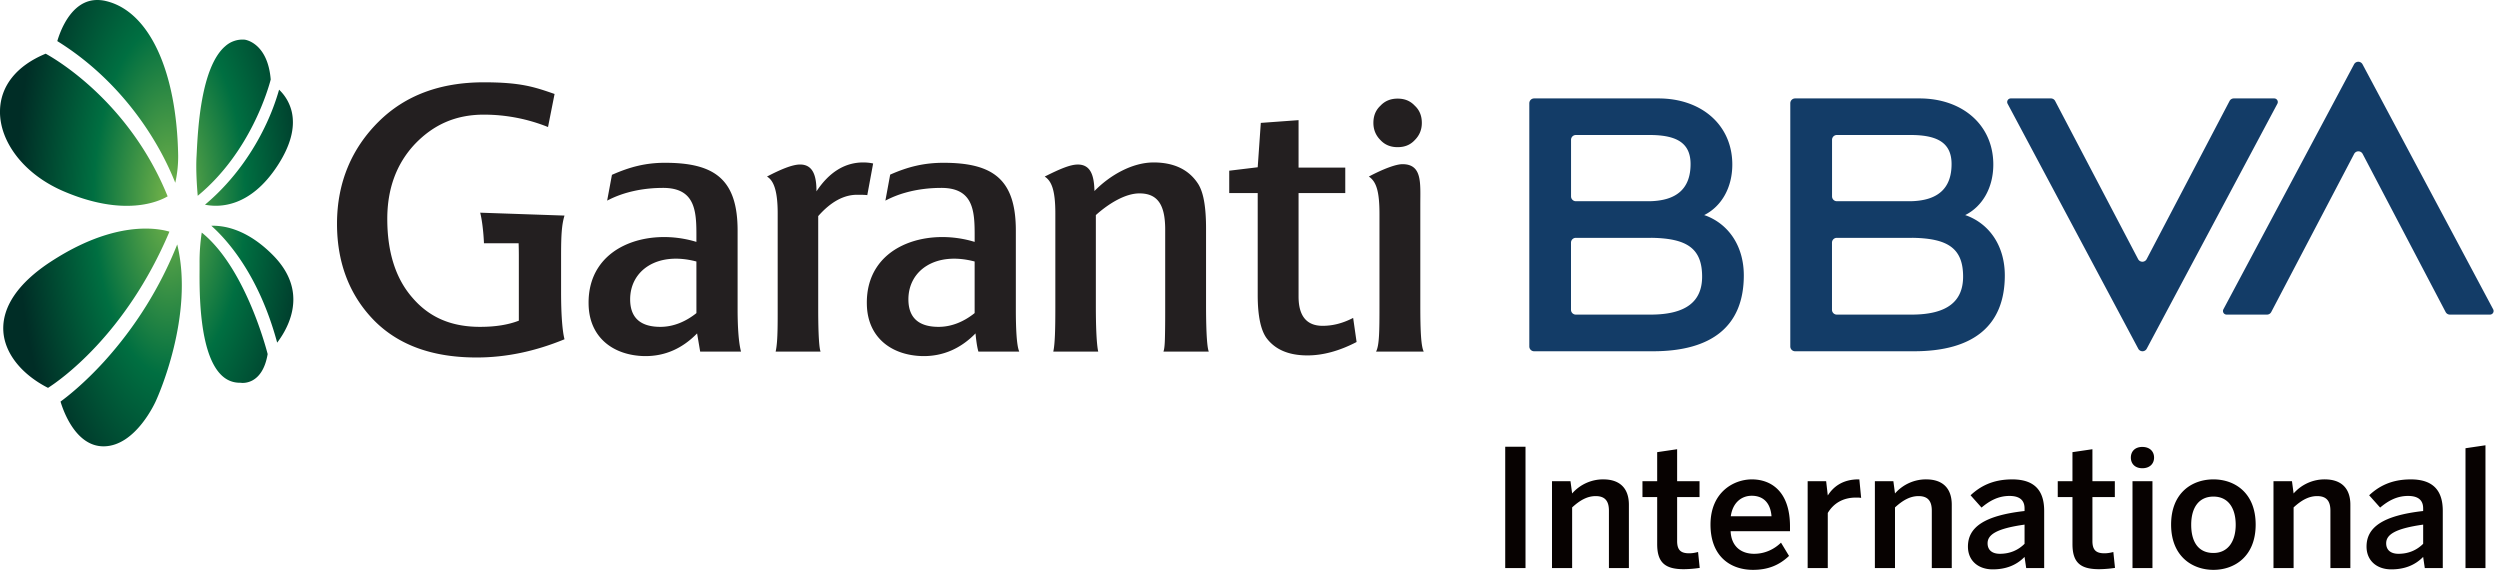 <svg xmlns="http://www.w3.org/2000/svg" viewBox="0 0 170 40"><defs><radialGradient id="a" cx="57.118%" cy="44.7%" r="121.41%" fx="57.118%" fy="44.7%" gradientTransform="matrix(0 .657 -.425 0 .761 .072)"><stop offset="0%" stop-color="#75B449"/><stop offset="49.429%" stop-color="#006F41"/><stop offset="100%" stop-color="#002D26"/></radialGradient></defs><g fill="none" fill-rule="evenodd"><path fill="#133C67" d="M130.52 6.693c2.941 0 5.025 1.818 5.025 4.495 0 1.572-.736 2.849-1.912 3.438l.144.05c1.569.613 2.55 2.111 2.55 4.052 0 3.414-2.134 5.158-6.178 5.158h-8.082a.327.327 0 0 1-.327-.328V7.021c0-.181.147-.328.327-.328Zm-17.748 0c2.941 0 5.025 1.818 5.025 4.495 0 1.572-.735 2.849-1.912 3.438l.145.05c1.568.613 2.549 2.111 2.549 4.052 0 3.414-2.133 5.158-6.178 5.158h-8.081a.327.327 0 0 1-.327-.328V7.021c0-.181.146-.328.327-.328Zm26.69 0c.12 0 .232.067.288.175l5.643 10.755a.327.327 0 0 0 .579-.001l5.638-10.754a.327.327 0 0 1 .289-.175h2.746c.186 0 .304.198.216.362l-8.884 16.658a.326.326 0 0 1-.575 0l-8.884-16.658a.245.245 0 0 1 .216-.362Zm-9.429 9.48h-5.13a.327.327 0 0 0-.328.326v4.567c0 .181.147.327.327.327h5.084c2.447 0 3.505-.917 3.505-2.584 0-1.923-1.035-2.604-3.458-2.637Zm-17.748 0h-5.13a.327.327 0 0 0-.327.326v4.567c0 .181.147.327.327.327h5.084c2.446 0 3.505-.917 3.505-2.584 0-1.923-1.036-2.604-3.459-2.637Zm47.791-11.8a.326.326 0 0 1 .576 0l8.883 16.659a.245.245 0 0 1-.216.361h-2.727a.327.327 0 0 1-.289-.174l-5.643-10.754a.326.326 0 0 0-.578 0l-5.638 10.753a.326.326 0 0 1-.29.175h-2.746a.245.245 0 0 1-.216-.361ZM129.918 9.18h-5.013a.327.327 0 0 0-.326.327v3.849c0 .18.146.327.326.327h5.013c1.851-.034 2.789-.865 2.789-2.528 0-1.46-.985-1.975-2.789-1.975Zm-17.747 0h-5.013a.327.327 0 0 0-.327.327v3.849c0 .18.147.327.327.327h5.013c1.851-.034 2.788-.865 2.788-2.528 0-1.46-.984-1.975-2.788-1.975Z"/><path fill="#231F20" d="M32.9 5.597c2.542 0 3.457.325 4.811.793l-.446 2.248a11.681 11.681 0 0 0-4.365-.842c-1.914 0-3.414.678-4.675 1.987-1.26 1.334-1.89 3.041-1.89 5.1 0 2.244.56 4.046 1.704 5.355 1.12 1.31 2.596 1.988 4.604 1.988 1.051 0 1.914-.14 2.638-.42v-4.42c0-.305-.005-.584-.015-.843H32.91c-.033-.783-.135-1.604-.256-2.081l5.733.197c-.196.63-.23 1.391-.233 2.639v2.566c0 1.59.092 2.666.233 3.205-1.985.818-3.97 1.24-5.976 1.24-2.966 0-5.253-.82-6.91-2.457-1.635-1.637-2.584-3.83-2.584-6.636 0-2.83 1.02-5.152 2.84-6.953 1.798-1.778 4.179-2.666 7.144-2.666Zm12.33 5.473c3.363 0 4.927 1.123 4.927 4.608v5.356c0 .982.047 2.175.233 2.877h-2.778l-.21-1.24c-.98 1.006-2.171 1.567-3.595 1.543-2.078-.046-3.735-1.24-3.782-3.508-.093-3.999 4.062-5.262 7.33-4.257 0-1.8.117-3.672-2.264-3.672-1.307 0-2.66.258-3.805.866l.326-1.754c1.214-.538 2.288-.82 3.619-.82Zm18.935 0c3.362 0 4.912 1.123 4.912 4.607v5.559c.005.967.04 2.248.233 2.674h-2.778c-.134-.445-.196-1.24-.196-1.24-.98 1.006-2.185 1.568-3.609 1.544-2.078-.046-3.735-1.24-3.781-3.508-.094-3.999 4.061-5.262 7.33-4.257 0-1.8.116-3.672-2.265-3.672-.815 0-1.648.1-2.437.323a6.892 6.892 0 0 0-1.368.543l.326-1.768c1.215-.538 2.302-.805 3.633-.805Zm24.137-2.9v3.228h3.176v1.73h-3.176v7.04c0 1.333.56 1.988 1.635 1.988.676 0 1.353-.163 2.077-.538l.234 1.638c-1.167.608-2.289.912-3.339.912-1.284 0-2.194-.398-2.778-1.17-.397-.538-.607-1.52-.607-2.924v-6.946h-1.937v-1.52l1.937-.234.21-3.017 2.568-.187Zm7.065 2.994c1.353 0 1.214 1.286 1.214 2.713v7.102c.005 1.438.043 2.563.234 2.932H93.57c.226-.416.234-1.401.234-3.181v-6.175c0-1.505-.2-2.201-.723-2.549 1.001-.53 1.85-.842 2.287-.842Zm-16.928-.118c1.4 0 2.429.492 3.058 1.497.14.235.252.534.334.9.122.547.18 1.241.18 2.095v5.215c0 2.064.089 2.928.187 3.158h-3.086c.1-.253.104-.844.114-1.518.005-.346.007-.738.007-1.178v-5.607c0-1.684-.513-2.457-1.751-2.457-.957 0-2.078.679-2.964 1.474V20.8c0 .708.011 1.361.038 1.901.027.533.066.955.124 1.21h-3.057c.116-.515.14-1.543.14-3.017v-6.385c0-1.566-.252-2.199-.723-2.502 1.088-.547 1.755-.819 2.251-.819.904 0 1.109.798 1.132 1.802 1.075-1.1 2.592-1.943 4.016-1.943Zm-19.744 0c.234 0 .467.024.678.071l-.398 2.152c-.21-.024-.42-.024-.7-.024-.887 0-1.774.469-2.637 1.45v6.292c0 1.847.072 2.71.162 2.923h-3.057c.044-.192.074-.431.095-.707.038-.51.044-1.147.044-1.841v-6.854c0-1.427-.234-2.215-.727-2.502.877-.46 1.71-.82 2.248-.82.934 0 1.117.866 1.117 1.825.865-1.31 1.938-1.965 3.175-1.965Zm-11.34 6.736c-2.661-.702-4.505.608-4.505 2.573 0 1.333.793 1.871 2.054 1.871.91 0 1.751-.374 2.452-.935Zm18.92 0c-2.66-.701-4.504.608-4.504 2.573 0 1.333.793 1.871 2.053 1.871.911 0 1.751-.374 2.451-.936ZM95.037 6.706c.458 0 .847.138 1.168.482.321.297.48.687.48 1.169 0 .459-.159.848-.48 1.168-.32.345-.71.482-1.168.482-.479 0-.868-.16-1.166-.482-.32-.32-.48-.71-.48-1.168 0-.161.017-.311.053-.452.071-.28.214-.519.427-.717.298-.32.687-.482 1.166-.482Z"/><path fill="#070201" d="M119.128 32.598c1.28 0 2.592.791 2.592 3.199v.323h-4.038c.045 1.036.712 1.538 1.602 1.538.734 0 1.368-.312 1.824-.758l.546.903c-.668.635-1.436.947-2.448.947-1.524 0-2.892-.903-2.892-3.076 0-2.218 1.59-3.076 2.814-3.076Zm31.387 0c1.435 0 2.87.903 2.87 3.076 0 2.162-1.435 3.076-2.87 3.076s-2.88-.914-2.88-3.076c0-2.173 1.434-3.076 2.88-3.076Zm-13.691 0c1.524 0 2.18.758 2.18 2.14v3.89h-1.223l-.112-.758c-.567.58-1.29.847-2.169.847-.968 0-1.68-.58-1.68-1.55 0-1.303 1.09-2.106 3.85-2.418v-.178c0-.546-.323-.847-1.024-.847-.768 0-1.357.334-1.902.791l-.745-.836c.622-.58 1.468-1.08 2.825-1.08Zm27.105 0c1.524 0 2.18.758 2.18 2.14v3.89h-1.223l-.112-.758c-.567.58-1.29.847-2.169.847-.968 0-1.68-.58-1.68-1.55 0-1.303 1.09-2.106 3.85-2.418v-.178c0-.546-.323-.847-1.024-.847-.768 0-1.357.334-1.902.791l-.746-.836c.623-.58 1.469-1.08 2.826-1.08Zm-49.884-2.05v2.173h1.524v1.08h-1.524v2.988c0 .635.267.835.823.835.223 0 .434-.044.601-.089l.111 1.082a7.746 7.746 0 0 1-1.079.088c-1.246 0-1.813-.423-1.813-1.705v-3.198h-1.001V32.72h1.001v-1.973l1.357-.2Zm28.24 0v2.173h1.524v1.08h-1.524v2.988c0 .635.267.835.823.835.222 0 .434-.044.6-.089l.112 1.082a7.746 7.746 0 0 1-1.079.088c-1.246 0-1.813-.423-1.813-1.705v-3.198h-1.001V32.72h1v-1.973l1.358-.2Zm26.727-.268v8.348h-1.358V30.48l1.358-.201Zm-38.027 2.318c1.068 0 1.735.557 1.735 1.727v4.303h-1.357v-3.901c0-.658-.267-.992-.9-.992-.59 0-1.091.3-1.603.769v4.124h-1.368V32.72h1.257l.111.836a2.801 2.801 0 0 1 2.125-.959Zm-27.25-2.218v8.248h-1.38V30.38h1.38Zm5.294 2.218c1.068 0 1.736.557 1.736 1.727v4.303h-1.358v-3.901c0-.658-.267-.992-.9-.992-.59 0-1.09.3-1.602.769v4.124h-1.369V32.72h1.257l.112.836a2.802 2.802 0 0 1 2.124-.959Zm37.338.123v5.907h-1.357V32.72h1.357Zm11.723-.123c1.068 0 1.735.557 1.735 1.727v4.303h-1.357v-3.901c0-.658-.267-.992-.901-.992-.59 0-1.09.3-1.602.769v4.124h-1.368V32.72h1.257l.111.836a2.802 2.802 0 0 1 2.125-.959Zm-31.654 0 .122 1.26c-.089-.023-.267-.023-.356-.023-.9 0-1.535.412-1.913 1.048v3.745h-1.368V32.72h1.257l.11.958h.012c.356-.557.979-1.081 2.08-1.081h.056Zm11.233 3.076c-1.902.268-2.513.68-2.513 1.27 0 .469.322.714.834.714.7 0 1.257-.257 1.68-.68v-1.304Zm27.105 0c-1.902.268-2.514.68-2.514 1.27 0 .469.323.714.835.714.7 0 1.256-.257 1.68-.68v-1.304Zm-14.259-1.906c-.99 0-1.513.747-1.513 1.917 0 1.126.457 1.917 1.513 1.917.99 0 1.513-.791 1.513-1.917 0-1.092-.478-1.917-1.513-1.917Zm-31.398-.056c-.678 0-1.29.446-1.424 1.394h2.77c-.067-.87-.523-1.394-1.346-1.394Zm26.56-3.32c.512 0 .8.311.8.724 0 .412-.288.724-.8.724-.5 0-.779-.312-.779-.724 0-.413.278-.725.779-.725Z"/><path fill="url(#a)" d="M5.51.317c-.994.62-1.467 1.975-1.614 2.478 3.281 2.038 5.352 4.728 6.513 6.631a19.895 19.895 0 0 1 1.51 3.002 8.182 8.182 0 0 0 .196-1.86C12.011 4.793 10.134.772 7.217.074A2.571 2.571 0 0 0 6.619 0c-.4 0-.772.106-1.11.317m9.783 2.846c-1.62 1.435-1.831 5.592-1.911 7.156l-.015.287c-.056.955.027 2.109.08 2.708 3.595-2.966 4.815-7.336 4.963-7.908-.206-2.477-1.708-2.7-1.766-2.708a1.755 1.755 0 0 0-1.35.466M-.001 7.543c-.014 1.028.37 2.082 1.112 3.05.777 1.012 1.89 1.847 3.219 2.416 4.15 1.776 6.495.683 7.07.342-2.587-6.378-7.551-9.292-8.293-9.7C1.128 4.468.025 5.848 0 7.545m17.994 1.114c-.699 1.442-1.967 3.51-4.056 5.261.988.197 3.091.184 4.948-2.678.868-1.338 1.19-2.552.96-3.611a3.015 3.015 0 0 0-.868-1.532 15.441 15.441 0 0 1-.984 2.56m-3.624 6.693c1.06.942 3.239 3.342 4.477 7.948.297-.39.724-1.048.948-1.857.409-1.474-.007-2.851-1.236-4.093-1.659-1.676-3.164-2-4.078-2l-.111.002M3.452 17.795C1.239 19.241.125 20.878.228 22.53c.093 1.49 1.228 2.923 3.038 3.845.712-.452 5.265-3.55 8.255-10.621-.27-.082-.819-.21-1.612-.21-1.426 0-3.643.413-6.457 2.252m10.119.128v.41c-.009 1.549-.03 5.663 1.461 7.152.37.369.799.546 1.312.542l.029.001.013.002c.06.009 1.453.19 1.815-1.955-.18-.698-1.62-5.955-4.482-8.262a13.223 13.223 0 0 0-.148 2.11m-6.475 6.643c-1.41 1.549-2.58 2.45-2.98 2.74.19.641 1.036 3.043 2.922 3.043 2.21 0 3.56-3.079 3.573-3.11l.004-.011.001-.002a.109.109 0 0 1-.003.007l.008-.014-.005.007c.108-.234 2.609-5.775 1.435-10.605a26.386 26.386 0 0 1-4.955 7.945"/></g></svg>